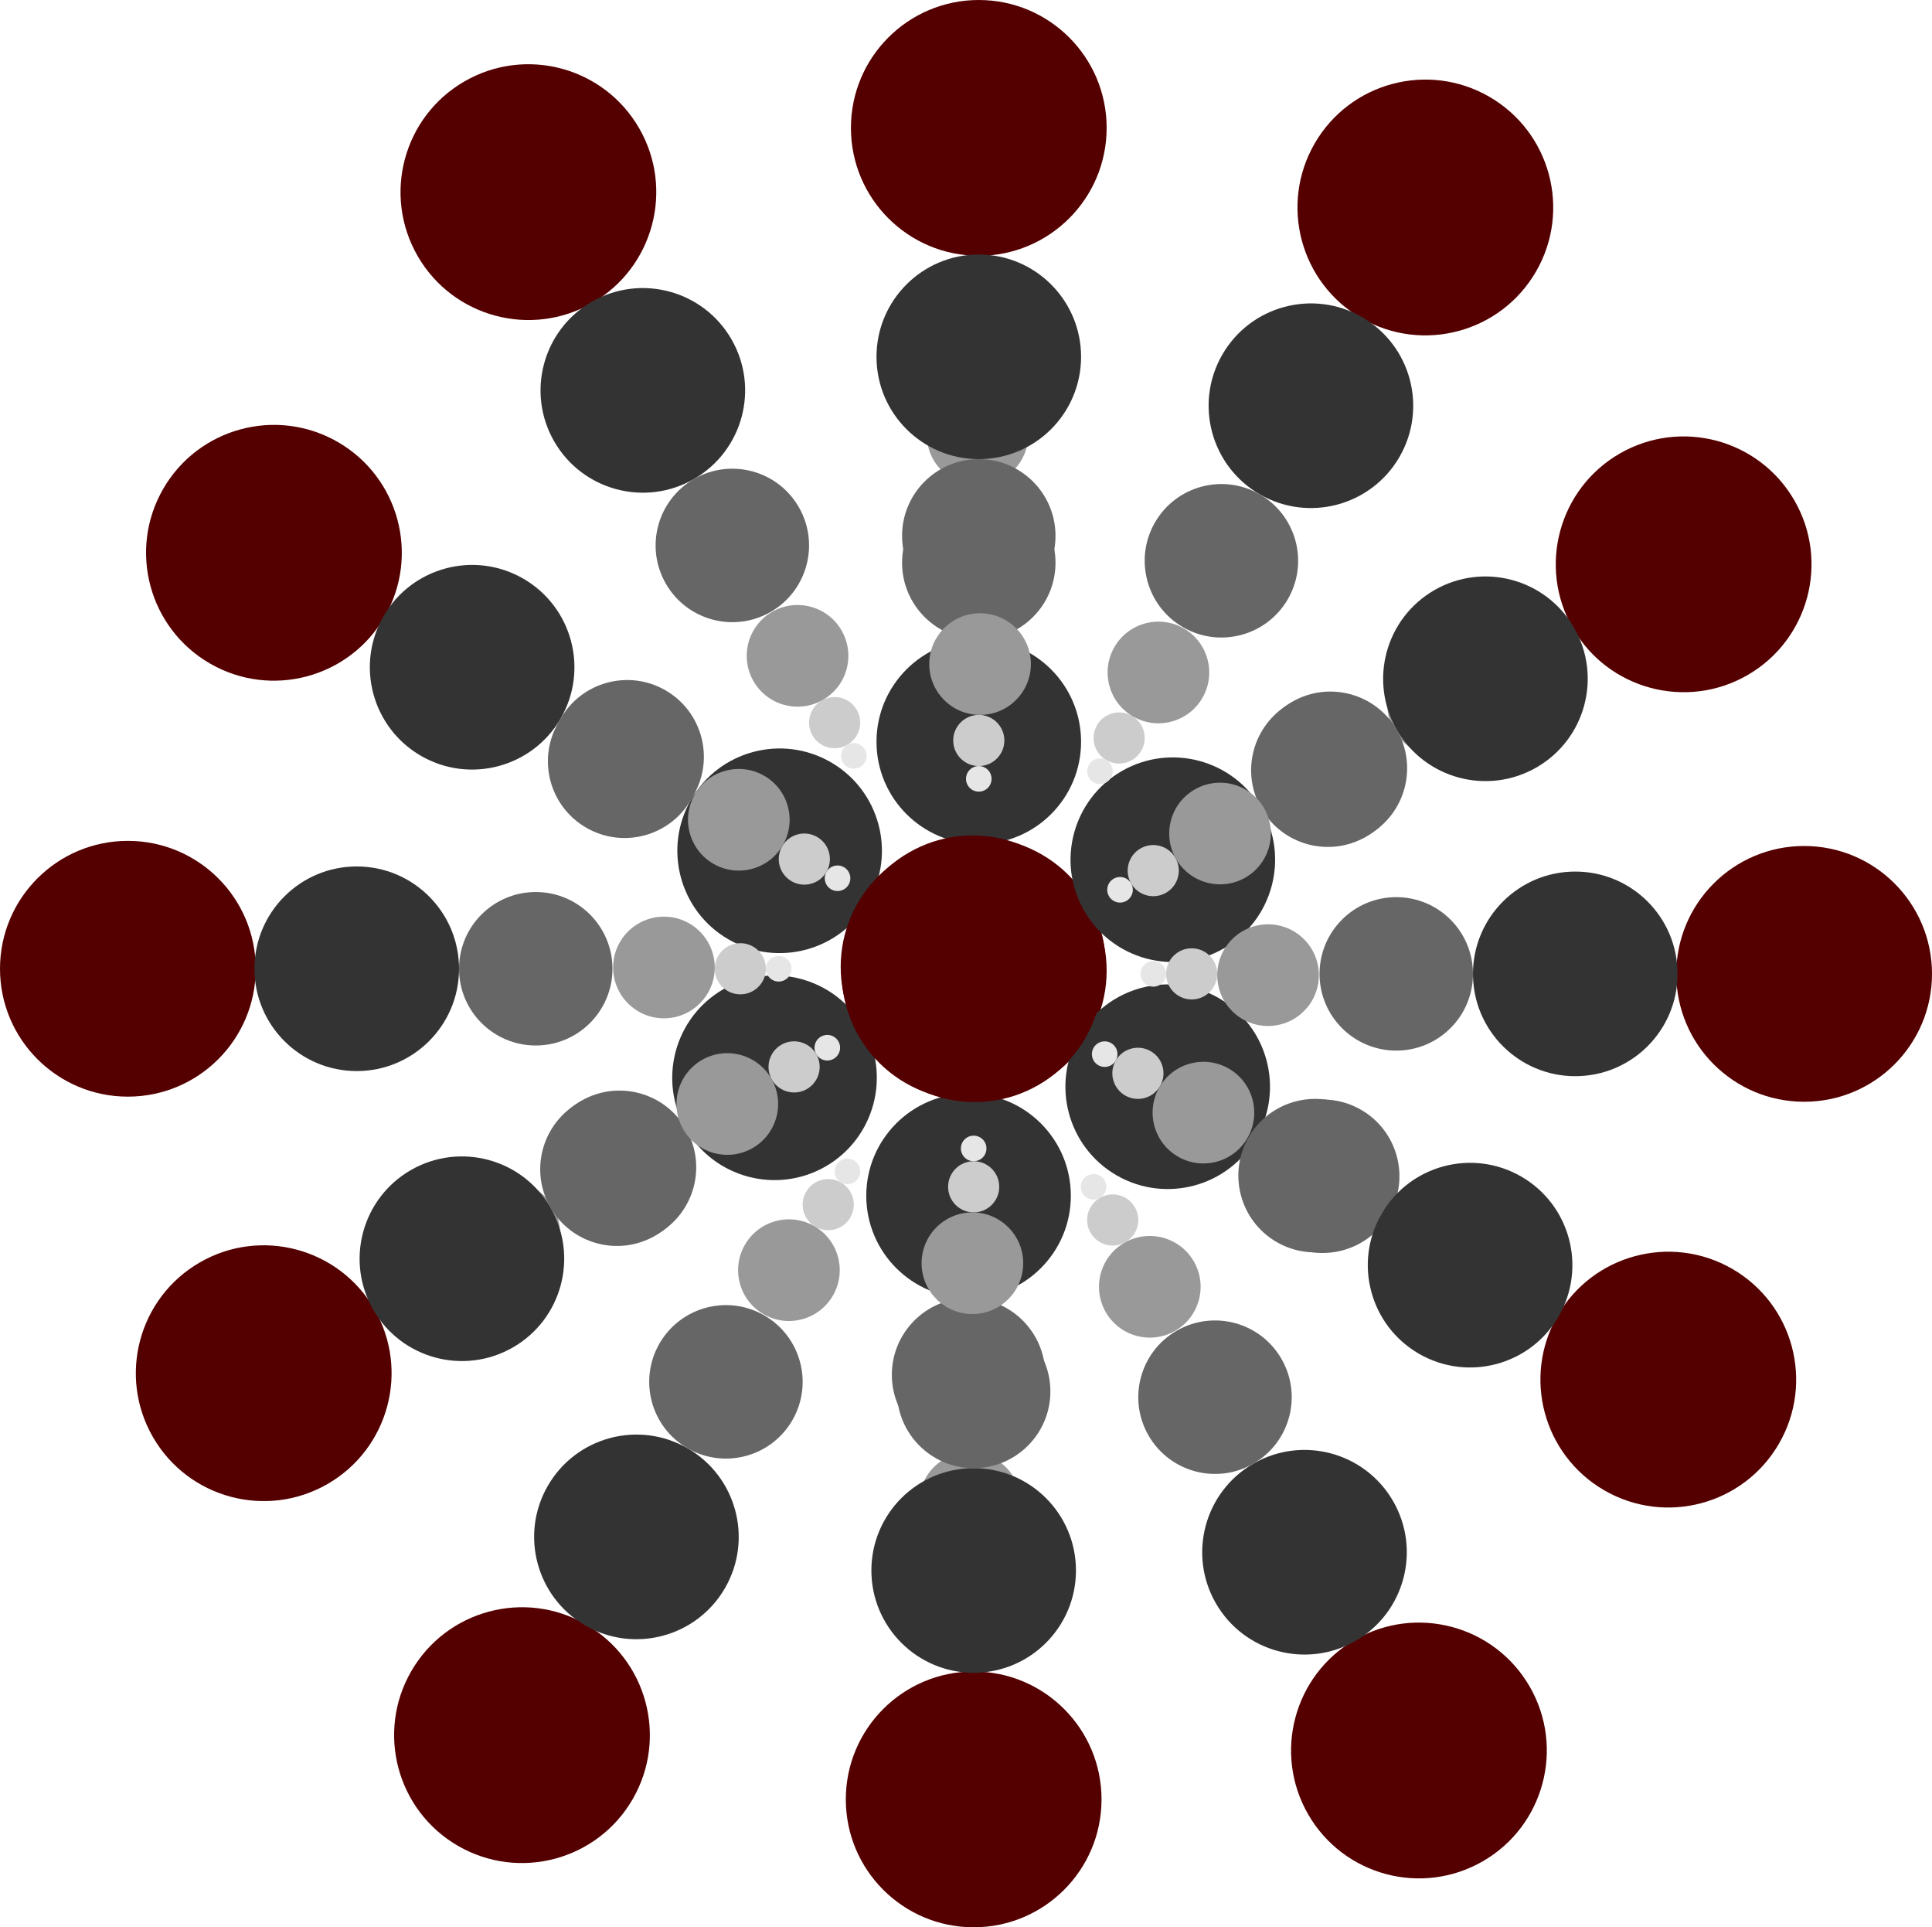 <?xml version="1.0" encoding="UTF-8" standalone="no"?>
<!-- Created with Inkscape (http://www.inkscape.org/) -->

<svg
   xmlns:dc="http://purl.org/dc/elements/1.1/"
   xmlns:cc="http://creativecommons.org/ns#"
   xmlns:rdf="http://www.w3.org/1999/02/22-rdf-syntax-ns#"
   xmlns:svg="http://www.w3.org/2000/svg"
   xmlns="http://www.w3.org/2000/svg"
   xmlns:sodipodi="http://sodipodi.sourceforge.net/DTD/sodipodi-0.dtd"
   xmlns:inkscape="http://www.inkscape.org/namespaces/inkscape"
   width="213.219mm"
   height="212.654mm"
   viewBox="0 0 755.5 753.5"
   id="svg23957"
   version="1.1"
   inkscape:version="0.91 r13725"
   sodipodi:docname="circlefade10.svg"
   inkscape:export-filename="/home/algot/Documents/runeman.org/clipart/circlefade10.png"
   inkscape:export-xdpi="17.868969"
   inkscape:export-ydpi="17.868969">
  <title
     id="title24240">Circle Fade Ten</title>
  <defs
     id="defs23959" />
  <sodipodi:namedview
     id="base"
     pagecolor="#ffffff"
     bordercolor="#666666"
     borderopacity="1.0"
     inkscape:pageopacity="0.0"
     inkscape:pageshadow="2"
     inkscape:zoom="0.35"
     inkscape:cx="-567.25019"
     inkscape:cy="371.03546"
     inkscape:document-units="px"
     inkscape:current-layer="layer1"
     showgrid="false"
     fit-margin-top="0"
     fit-margin-left="0"
     fit-margin-right="0"
     fit-margin-bottom="0"
     inkscape:window-width="1366"
     inkscape:window-height="712"
     inkscape:window-x="0"
     inkscape:window-y="0"
     inkscape:window-maximized="1" />
  <g
     inkscape:label="Layer 1"
     inkscape:groupmode="layer"
     id="layer1"
     transform="translate(-27.964,-149.898)">
    <g
       transform="translate(956.857,-215.571)"
       id="g23563"
       inkscape:transform-center-x="-2"
       inkscape:transform-center-y="-104">
      <circle
         style="opacity:1;fill:#550000;fill-opacity:1;stroke:none;stroke-width:2;stroke-linecap:square;stroke-miterlimit:4;stroke-dasharray:none;stroke-opacity:1"
         id="circle3975-4"
         cx="-546.143"
         cy="744.969"
         r="50" />
      <circle
         cy="655.469"
         cx="-546.143"
         id="circle3977-9"
         style="opacity:1;fill:#333333;fill-opacity:1;stroke:none;stroke-width:2;stroke-linecap:square;stroke-miterlimit:4;stroke-dasharray:none;stroke-opacity:1"
         r="40"
         inkscape:transform-center-y="-89" />
      <circle
         style="opacity:1;fill:#666666;fill-opacity:1;stroke:none;stroke-width:2;stroke-linecap:square;stroke-miterlimit:4;stroke-dasharray:none;stroke-opacity:1"
         id="circle3979-1"
         cx="-546.143"
         cy="585.469"
         r="30"
         inkscape:transform-center-y="-160" />
      <circle
         style="opacity:1;fill:#cccccc;fill-opacity:1;stroke:none;stroke-width:2;stroke-linecap:square;stroke-miterlimit:4;stroke-dasharray:none;stroke-opacity:1"
         id="circle3981-2"
         cx="-546.143"
         cy="505.469"
         r="10"
         inkscape:transform-center-y="-239" />
      <circle
         cy="490.469"
         cx="-546.143"
         id="circle3983-1"
         style="opacity:1;fill:#e6e6e6;fill-opacity:1;stroke:none;stroke-width:2;stroke-linecap:square;stroke-miterlimit:4;stroke-dasharray:none;stroke-opacity:1"
         r="5"
         inkscape:transform-center-y="-254" />
      <circle
         cy="535.339"
         cx="-546.643"
         id="circle4019-5"
         style="opacity:1;fill:#999999;fill-opacity:1;stroke:none;stroke-width:2;stroke-linecap:square;stroke-miterlimit:4;stroke-dasharray:none;stroke-opacity:1"
         r="19.87"
         inkscape:transform-center-y="-210" />
    </g>
    <g
       inkscape:transform-center-y="-42.48205"
       inkscape:transform-center-x="86.052213"
       id="g23571"
       transform="matrix(0.5,-0.866,0.866,0.5,38.273,-318.167)">
      <circle
         r="50"
         cy="744.969"
         cx="-546.143"
         id="circle23573"
         style="opacity:1;fill:#550000;fill-opacity:1;stroke:none;stroke-width:2;stroke-linecap:square;stroke-miterlimit:4;stroke-dasharray:none;stroke-opacity:1" />
      <circle
         inkscape:transform-center-y="-89"
         r="40"
         style="opacity:1;fill:#333333;fill-opacity:1;stroke:none;stroke-width:2;stroke-linecap:square;stroke-miterlimit:4;stroke-dasharray:none;stroke-opacity:1"
         id="circle23575"
         cx="-546.143"
         cy="655.469" />
      <circle
         inkscape:transform-center-y="-160"
         r="30"
         cy="585.469"
         cx="-546.143"
         id="circle23577"
         style="opacity:1;fill:#666666;fill-opacity:1;stroke:none;stroke-width:2;stroke-linecap:square;stroke-miterlimit:4;stroke-dasharray:none;stroke-opacity:1" />
      <circle
         inkscape:transform-center-y="-239"
         r="10"
         cy="505.469"
         cx="-546.143"
         id="circle23579"
         style="opacity:1;fill:#cccccc;fill-opacity:1;stroke:none;stroke-width:2;stroke-linecap:square;stroke-miterlimit:4;stroke-dasharray:none;stroke-opacity:1" />
      <circle
         inkscape:transform-center-y="-254"
         r="5"
         style="opacity:1;fill:#e6e6e6;fill-opacity:1;stroke:none;stroke-width:2;stroke-linecap:square;stroke-miterlimit:4;stroke-dasharray:none;stroke-opacity:1"
         id="circle23581"
         cx="-546.143"
         cy="490.469" />
      <circle
         inkscape:transform-center-y="-210"
         r="19.87"
         style="opacity:1;fill:#999999;fill-opacity:1;stroke:none;stroke-width:2;stroke-linecap:square;stroke-miterlimit:4;stroke-dasharray:none;stroke-opacity:1"
         id="circle23583"
         cx="-546.643"
         cy="535.339" />
    </g>
    <g
       transform="matrix(-0.5,-0.866,0.866,-0.5,-509.87,426.052)"
       id="g23585"
       inkscape:transform-center-x="88.05229"
       inkscape:transform-center-y="39.017978">
      <circle
         style="opacity:1;fill:#550000;fill-opacity:1;stroke:none;stroke-width:2;stroke-linecap:square;stroke-miterlimit:4;stroke-dasharray:none;stroke-opacity:1"
         id="circle23587"
         cx="-546.143"
         cy="744.969"
         r="50" />
      <circle
         cy="655.469"
         cx="-546.143"
         id="circle23589"
         style="opacity:1;fill:#333333;fill-opacity:1;stroke:none;stroke-width:2;stroke-linecap:square;stroke-miterlimit:4;stroke-dasharray:none;stroke-opacity:1"
         r="40"
         inkscape:transform-center-y="-89" />
      <circle
         style="opacity:1;fill:#666666;fill-opacity:1;stroke:none;stroke-width:2;stroke-linecap:square;stroke-miterlimit:4;stroke-dasharray:none;stroke-opacity:1"
         id="circle23591"
         cx="-546.143"
         cy="585.469"
         r="30"
         inkscape:transform-center-y="-160" />
      <circle
         style="opacity:1;fill:#cccccc;fill-opacity:1;stroke:none;stroke-width:2;stroke-linecap:square;stroke-miterlimit:4;stroke-dasharray:none;stroke-opacity:1"
         id="circle23593"
         cx="-546.143"
         cy="505.469"
         r="10"
         inkscape:transform-center-y="-239" />
      <circle
         cy="490.469"
         cx="-546.143"
         id="circle23595"
         style="opacity:1;fill:#e6e6e6;fill-opacity:1;stroke:none;stroke-width:2;stroke-linecap:square;stroke-miterlimit:4;stroke-dasharray:none;stroke-opacity:1"
         r="5"
         inkscape:transform-center-y="-254" />
      <circle
         cy="535.339"
         cx="-546.643"
         id="circle23597"
         style="opacity:1;fill:#999999;fill-opacity:1;stroke:none;stroke-width:2;stroke-linecap:square;stroke-miterlimit:4;stroke-dasharray:none;stroke-opacity:1"
         r="19.87"
         inkscape:transform-center-y="-210" />
    </g>
    <g
       inkscape:transform-center-y="104.00015"
       inkscape:transform-center-x="1.9999291"
       id="g23599"
       transform="matrix(-1,0,0,-1,-139.429,1272.868)">
      <circle
         r="50"
         cy="744.969"
         cx="-546.143"
         id="circle23601"
         style="opacity:1;fill:#550000;fill-opacity:1;stroke:none;stroke-width:2;stroke-linecap:square;stroke-miterlimit:4;stroke-dasharray:none;stroke-opacity:1" />
      <circle
         inkscape:transform-center-y="-89"
         r="40"
         style="opacity:1;fill:#333333;fill-opacity:1;stroke:none;stroke-width:2;stroke-linecap:square;stroke-miterlimit:4;stroke-dasharray:none;stroke-opacity:1"
         id="circle23603"
         cx="-546.143"
         cy="655.469" />
      <circle
         inkscape:transform-center-y="-160"
         r="30"
         cy="585.469"
         cx="-546.143"
         id="circle23605"
         style="opacity:1;fill:#666666;fill-opacity:1;stroke:none;stroke-width:2;stroke-linecap:square;stroke-miterlimit:4;stroke-dasharray:none;stroke-opacity:1" />
      <circle
         inkscape:transform-center-y="-239"
         r="10"
         cy="505.469"
         cx="-546.143"
         id="circle23607"
         style="opacity:1;fill:#cccccc;fill-opacity:1;stroke:none;stroke-width:2;stroke-linecap:square;stroke-miterlimit:4;stroke-dasharray:none;stroke-opacity:1" />
      <circle
         inkscape:transform-center-y="-254"
         r="5"
         style="opacity:1;fill:#e6e6e6;fill-opacity:1;stroke:none;stroke-width:2;stroke-linecap:square;stroke-miterlimit:4;stroke-dasharray:none;stroke-opacity:1"
         id="circle23609"
         cx="-546.143"
         cy="490.469" />
      <circle
         inkscape:transform-center-y="-210"
         r="19.87"
         style="opacity:1;fill:#999999;fill-opacity:1;stroke:none;stroke-width:2;stroke-linecap:square;stroke-miterlimit:4;stroke-dasharray:none;stroke-opacity:1"
         id="circle23611"
         cx="-546.643"
         cy="535.339" />
    </g>
    <g
       transform="matrix(-0.5,0.866,-0.866,-0.5,779.156,1375.463)"
       id="g23613"
       inkscape:transform-center-x="-86.052374"
       inkscape:transform-center-y="42.48212">
      <circle
         style="opacity:1;fill:#550000;fill-opacity:1;stroke:none;stroke-width:2;stroke-linecap:square;stroke-miterlimit:4;stroke-dasharray:none;stroke-opacity:1"
         id="circle23615"
         cx="-546.143"
         cy="744.969"
         r="50" />
      <circle
         cy="655.469"
         cx="-546.143"
         id="circle23617"
         style="opacity:1;fill:#333333;fill-opacity:1;stroke:none;stroke-width:2;stroke-linecap:square;stroke-miterlimit:4;stroke-dasharray:none;stroke-opacity:1"
         r="40"
         inkscape:transform-center-y="-89" />
      <circle
         style="opacity:1;fill:#666666;fill-opacity:1;stroke:none;stroke-width:2;stroke-linecap:square;stroke-miterlimit:4;stroke-dasharray:none;stroke-opacity:1"
         id="circle23619"
         cx="-546.143"
         cy="585.469"
         r="30"
         inkscape:transform-center-y="-160" />
      <circle
         style="opacity:1;fill:#cccccc;fill-opacity:1;stroke:none;stroke-width:2;stroke-linecap:square;stroke-miterlimit:4;stroke-dasharray:none;stroke-opacity:1"
         id="circle23621"
         cx="-546.143"
         cy="505.469"
         r="10"
         inkscape:transform-center-y="-239" />
      <circle
         cy="490.469"
         cx="-546.143"
         id="circle23623"
         style="opacity:1;fill:#e6e6e6;fill-opacity:1;stroke:none;stroke-width:2;stroke-linecap:square;stroke-miterlimit:4;stroke-dasharray:none;stroke-opacity:1"
         r="5"
         inkscape:transform-center-y="-254" />
      <circle
         cy="535.339"
         cx="-546.643"
         id="circle23625"
         style="opacity:1;fill:#999999;fill-opacity:1;stroke:none;stroke-width:2;stroke-linecap:square;stroke-miterlimit:4;stroke-dasharray:none;stroke-opacity:1"
         r="19.87"
         inkscape:transform-center-y="-210" />
    </g>
    <g
       inkscape:transform-center-y="-39.018078"
       inkscape:transform-center-x="-88.05232"
       id="g23627"
       transform="matrix(0.5,0.866,-0.866,0.5,1327.299,631.244)">
      <circle
         r="50"
         cy="744.969"
         cx="-546.143"
         id="circle23629"
         style="opacity:1;fill:#550000;fill-opacity:1;stroke:none;stroke-width:2;stroke-linecap:square;stroke-miterlimit:4;stroke-dasharray:none;stroke-opacity:1" />
      <circle
         inkscape:transform-center-y="-89"
         r="40"
         style="opacity:1;fill:#333333;fill-opacity:1;stroke:none;stroke-width:2;stroke-linecap:square;stroke-miterlimit:4;stroke-dasharray:none;stroke-opacity:1"
         id="circle23631"
         cx="-546.143"
         cy="655.469" />
      <circle
         inkscape:transform-center-y="-160"
         r="30"
         cy="585.469"
         cx="-546.143"
         id="circle23633"
         style="opacity:1;fill:#666666;fill-opacity:1;stroke:none;stroke-width:2;stroke-linecap:square;stroke-miterlimit:4;stroke-dasharray:none;stroke-opacity:1" />
      <circle
         inkscape:transform-center-y="-239"
         r="10"
         cy="505.469"
         cx="-546.143"
         id="circle23635"
         style="opacity:1;fill:#cccccc;fill-opacity:1;stroke:none;stroke-width:2;stroke-linecap:square;stroke-miterlimit:4;stroke-dasharray:none;stroke-opacity:1" />
      <circle
         inkscape:transform-center-y="-254"
         r="5"
         style="opacity:1;fill:#e6e6e6;fill-opacity:1;stroke:none;stroke-width:2;stroke-linecap:square;stroke-miterlimit:4;stroke-dasharray:none;stroke-opacity:1"
         id="circle23637"
         cx="-546.143"
         cy="490.469" />
      <circle
         inkscape:transform-center-y="-210"
         r="19.87"
         style="opacity:1;fill:#999999;fill-opacity:1;stroke:none;stroke-width:2;stroke-linecap:square;stroke-miterlimit:4;stroke-dasharray:none;stroke-opacity:1"
         id="circle23639"
         cx="-546.643"
         cy="535.339" />
    </g>
    <g
       transform="matrix(0.866,0.5,-0.5,0.866,1077.53,456.206)"
       id="g23655"
       inkscape:transform-center-x="-42.482078"
       inkscape:transform-center-y="-86.052384">
      <circle
         style="opacity:1;fill:#550000;fill-opacity:1;stroke:none;stroke-width:2;stroke-linecap:square;stroke-miterlimit:4;stroke-dasharray:none;stroke-opacity:1"
         id="circle23657"
         cx="-546.143"
         cy="744.969"
         r="50" />
      <circle
         cy="655.469"
         cx="-546.143"
         id="circle23659"
         style="opacity:1;fill:#333333;fill-opacity:1;stroke:none;stroke-width:2;stroke-linecap:square;stroke-miterlimit:4;stroke-dasharray:none;stroke-opacity:1"
         r="40"
         inkscape:transform-center-y="-89" />
      <circle
         style="opacity:1;fill:#666666;fill-opacity:1;stroke:none;stroke-width:2;stroke-linecap:square;stroke-miterlimit:4;stroke-dasharray:none;stroke-opacity:1"
         id="circle23661"
         cx="-546.143"
         cy="585.469"
         r="30"
         inkscape:transform-center-y="-160" />
      <circle
         style="opacity:1;fill:#cccccc;fill-opacity:1;stroke:none;stroke-width:2;stroke-linecap:square;stroke-miterlimit:4;stroke-dasharray:none;stroke-opacity:1"
         id="circle23663"
         cx="-546.143"
         cy="505.469"
         r="10"
         inkscape:transform-center-y="-239" />
      <circle
         cy="490.469"
         cx="-546.143"
         id="circle23665"
         style="opacity:1;fill:#e6e6e6;fill-opacity:1;stroke:none;stroke-width:2;stroke-linecap:square;stroke-miterlimit:4;stroke-dasharray:none;stroke-opacity:1"
         r="5"
         inkscape:transform-center-y="-254" />
      <circle
         cy="535.339"
         cx="-546.643"
         id="circle23667"
         style="opacity:1;fill:#999999;fill-opacity:1;stroke:none;stroke-width:2;stroke-linecap:square;stroke-miterlimit:4;stroke-dasharray:none;stroke-opacity:1"
         r="19.87"
         inkscape:transform-center-y="-210" />
    </g>
    <g
       inkscape:transform-center-y="1.999969"
       inkscape:transform-center-x="-104.00015"
       id="g23669"
       transform="matrix(1.34294e-8,1,-1,1.34294e-8,822.934,1074.791)">
      <circle
         r="50"
         cy="744.969"
         cx="-546.143"
         id="circle23671"
         style="opacity:1;fill:#550000;fill-opacity:1;stroke:none;stroke-width:2;stroke-linecap:square;stroke-miterlimit:4;stroke-dasharray:none;stroke-opacity:1" />
      <circle
         inkscape:transform-center-y="-89"
         r="40"
         style="opacity:1;fill:#333333;fill-opacity:1;stroke:none;stroke-width:2;stroke-linecap:square;stroke-miterlimit:4;stroke-dasharray:none;stroke-opacity:1"
         id="circle23673"
         cx="-546.143"
         cy="655.469" />
      <circle
         inkscape:transform-center-y="-160"
         r="30"
         cy="585.469"
         cx="-546.143"
         id="circle23675"
         style="opacity:1;fill:#666666;fill-opacity:1;stroke:none;stroke-width:2;stroke-linecap:square;stroke-miterlimit:4;stroke-dasharray:none;stroke-opacity:1" />
      <circle
         inkscape:transform-center-y="-239"
         r="10"
         cy="505.469"
         cx="-546.143"
         id="circle23677"
         style="opacity:1;fill:#cccccc;fill-opacity:1;stroke:none;stroke-width:2;stroke-linecap:square;stroke-miterlimit:4;stroke-dasharray:none;stroke-opacity:1" />
      <circle
         inkscape:transform-center-y="-254"
         r="5"
         style="opacity:1;fill:#e6e6e6;fill-opacity:1;stroke:none;stroke-width:2;stroke-linecap:square;stroke-miterlimit:4;stroke-dasharray:none;stroke-opacity:1"
         id="circle23679"
         cx="-546.143"
         cy="490.469" />
      <circle
         inkscape:transform-center-y="-210"
         r="19.87"
         style="opacity:1;fill:#999999;fill-opacity:1;stroke:none;stroke-width:2;stroke-linecap:square;stroke-miterlimit:4;stroke-dasharray:none;stroke-opacity:1"
         id="circle23681"
         cx="-546.643"
         cy="535.339" />
    </g>
    <g
       transform="matrix(-0.866,0.5,-0.5,-0.866,134.118,1143.232)"
       id="g23683"
       inkscape:transform-center-x="-39.018018"
       inkscape:transform-center-y="88.052326">
      <circle
         style="opacity:1;fill:#550000;fill-opacity:1;stroke:none;stroke-width:2;stroke-linecap:square;stroke-miterlimit:4;stroke-dasharray:none;stroke-opacity:1"
         id="circle23685"
         cx="-546.143"
         cy="744.969"
         r="50" />
      <circle
         cy="655.469"
         cx="-546.143"
         id="circle23687"
         style="opacity:1;fill:#333333;fill-opacity:1;stroke:none;stroke-width:2;stroke-linecap:square;stroke-miterlimit:4;stroke-dasharray:none;stroke-opacity:1"
         r="40"
         inkscape:transform-center-y="-89" />
      <circle
         style="opacity:1;fill:#666666;fill-opacity:1;stroke:none;stroke-width:2;stroke-linecap:square;stroke-miterlimit:4;stroke-dasharray:none;stroke-opacity:1"
         id="circle23689"
         cx="-546.143"
         cy="585.469"
         r="30"
         inkscape:transform-center-y="-160" />
      <circle
         style="opacity:1;fill:#cccccc;fill-opacity:1;stroke:none;stroke-width:2;stroke-linecap:square;stroke-miterlimit:4;stroke-dasharray:none;stroke-opacity:1"
         id="circle23691"
         cx="-546.143"
         cy="505.469"
         r="10"
         inkscape:transform-center-y="-239" />
      <circle
         cy="490.469"
         cx="-546.143"
         id="circle23693"
         style="opacity:1;fill:#e6e6e6;fill-opacity:1;stroke:none;stroke-width:2;stroke-linecap:square;stroke-miterlimit:4;stroke-dasharray:none;stroke-opacity:1"
         r="5"
         inkscape:transform-center-y="-254" />
      <circle
         cy="535.339"
         cx="-546.643"
         id="circle23695"
         style="opacity:1;fill:#999999;fill-opacity:1;stroke:none;stroke-width:2;stroke-linecap:square;stroke-miterlimit:4;stroke-dasharray:none;stroke-opacity:1"
         r="19.87"
         inkscape:transform-center-y="-210" />
    </g>
    <g
       inkscape:transform-center-y="86.052344"
       inkscape:transform-center-x="42.482131"
       id="g23697"
       transform="matrix(-0.866,-0.5,0.5,-0.866,-260.101,603.09)">
      <circle
         r="50"
         cy="744.969"
         cx="-546.143"
         id="circle23699"
         style="opacity:1;fill:#550000;fill-opacity:1;stroke:none;stroke-width:2;stroke-linecap:square;stroke-miterlimit:4;stroke-dasharray:none;stroke-opacity:1" />
      <circle
         inkscape:transform-center-y="-89"
         r="40"
         style="opacity:1;fill:#333333;fill-opacity:1;stroke:none;stroke-width:2;stroke-linecap:square;stroke-miterlimit:4;stroke-dasharray:none;stroke-opacity:1"
         id="circle23701"
         cx="-546.143"
         cy="655.469" />
      <circle
         inkscape:transform-center-y="-160"
         r="30"
         cy="585.469"
         cx="-546.143"
         id="circle23703"
         style="opacity:1;fill:#666666;fill-opacity:1;stroke:none;stroke-width:2;stroke-linecap:square;stroke-miterlimit:4;stroke-dasharray:none;stroke-opacity:1" />
      <circle
         inkscape:transform-center-y="-239"
         r="10"
         cy="505.469"
         cx="-546.143"
         id="circle23705"
         style="opacity:1;fill:#cccccc;fill-opacity:1;stroke:none;stroke-width:2;stroke-linecap:square;stroke-miterlimit:4;stroke-dasharray:none;stroke-opacity:1" />
      <circle
         inkscape:transform-center-y="-254"
         r="5"
         style="opacity:1;fill:#e6e6e6;fill-opacity:1;stroke:none;stroke-width:2;stroke-linecap:square;stroke-miterlimit:4;stroke-dasharray:none;stroke-opacity:1"
         id="circle23707"
         cx="-546.143"
         cy="490.469" />
      <circle
         inkscape:transform-center-y="-210"
         r="19.87"
         style="opacity:1;fill:#999999;fill-opacity:1;stroke:none;stroke-width:2;stroke-linecap:square;stroke-miterlimit:4;stroke-dasharray:none;stroke-opacity:1"
         id="circle23709"
         cx="-546.643"
         cy="535.339" />
    </g>
    <g
       transform="matrix(-1.34294e-8,-1,1,-1.34294e-8,-11.505,-15.495)"
       id="g23711"
       inkscape:transform-center-x="104.00015"
       inkscape:transform-center-y="-1.999974">
      <circle
         style="opacity:1;fill:#550000;fill-opacity:1;stroke:none;stroke-width:2;stroke-linecap:square;stroke-miterlimit:4;stroke-dasharray:none;stroke-opacity:1"
         id="circle23713"
         cx="-546.143"
         cy="744.969"
         r="50" />
      <circle
         cy="655.469"
         cx="-546.143"
         id="circle23715"
         style="opacity:1;fill:#333333;fill-opacity:1;stroke:none;stroke-width:2;stroke-linecap:square;stroke-miterlimit:4;stroke-dasharray:none;stroke-opacity:1"
         r="40"
         inkscape:transform-center-y="-89" />
      <circle
         style="opacity:1;fill:#666666;fill-opacity:1;stroke:none;stroke-width:2;stroke-linecap:square;stroke-miterlimit:4;stroke-dasharray:none;stroke-opacity:1"
         id="circle23717"
         cx="-546.143"
         cy="585.469"
         r="30"
         inkscape:transform-center-y="-160" />
      <circle
         style="opacity:1;fill:#cccccc;fill-opacity:1;stroke:none;stroke-width:2;stroke-linecap:square;stroke-miterlimit:4;stroke-dasharray:none;stroke-opacity:1"
         id="circle23719"
         cx="-546.143"
         cy="505.469"
         r="10"
         inkscape:transform-center-y="-239" />
      <circle
         cy="490.469"
         cx="-546.143"
         id="circle23721"
         style="opacity:1;fill:#e6e6e6;fill-opacity:1;stroke:none;stroke-width:2;stroke-linecap:square;stroke-miterlimit:4;stroke-dasharray:none;stroke-opacity:1"
         r="5"
         inkscape:transform-center-y="-254" />
      <circle
         cy="535.339"
         cx="-546.643"
         id="circle23723"
         style="opacity:1;fill:#999999;fill-opacity:1;stroke:none;stroke-width:2;stroke-linecap:square;stroke-miterlimit:4;stroke-dasharray:none;stroke-opacity:1"
         r="19.87"
         inkscape:transform-center-y="-210" />
    </g>
    <g
       inkscape:transform-center-y="-88.052331"
       inkscape:transform-center-x="39.018058"
       id="g23725"
       transform="matrix(0.866,-0.5,0.5,0.866,683.31,-83.937)">
      <circle
         r="50"
         cy="744.969"
         cx="-546.143"
         id="circle23727"
         style="opacity:1;fill:#550000;fill-opacity:1;stroke:none;stroke-width:2;stroke-linecap:square;stroke-miterlimit:4;stroke-dasharray:none;stroke-opacity:1" />
      <circle
         inkscape:transform-center-y="-89"
         r="40"
         style="opacity:1;fill:#333333;fill-opacity:1;stroke:none;stroke-width:2;stroke-linecap:square;stroke-miterlimit:4;stroke-dasharray:none;stroke-opacity:1"
         id="circle23729"
         cx="-546.143"
         cy="655.469" />
      <circle
         inkscape:transform-center-y="-160"
         r="30"
         cy="585.469"
         cx="-546.143"
         id="circle23731"
         style="opacity:1;fill:#666666;fill-opacity:1;stroke:none;stroke-width:2;stroke-linecap:square;stroke-miterlimit:4;stroke-dasharray:none;stroke-opacity:1" />
      <circle
         inkscape:transform-center-y="-239"
         r="10"
         cy="505.469"
         cx="-546.143"
         id="circle23733"
         style="opacity:1;fill:#cccccc;fill-opacity:1;stroke:none;stroke-width:2;stroke-linecap:square;stroke-miterlimit:4;stroke-dasharray:none;stroke-opacity:1" />
      <circle
         inkscape:transform-center-y="-254"
         r="5"
         style="opacity:1;fill:#e6e6e6;fill-opacity:1;stroke:none;stroke-width:2;stroke-linecap:square;stroke-miterlimit:4;stroke-dasharray:none;stroke-opacity:1"
         id="circle23735"
         cx="-546.143"
         cy="490.469" />
      <circle
         inkscape:transform-center-y="-210"
         r="19.87"
         style="opacity:1;fill:#999999;fill-opacity:1;stroke:none;stroke-width:2;stroke-linecap:square;stroke-miterlimit:4;stroke-dasharray:none;stroke-opacity:1"
         id="circle23737"
         cx="-546.643"
         cy="535.339" />
    </g>
    <g
       inkscape:transform-center-y="39.018033"
       inkscape:transform-center-x="88.052322"
       id="g23739"
       transform="matrix(-0.5,-0.866,0.866,-0.5,-231.87,270.052)">
      <circle
         r="50"
         cy="744.969"
         cx="-546.143"
         id="circle23741"
         style="opacity:1;fill:#550000;fill-opacity:1;stroke:none;stroke-width:2;stroke-linecap:square;stroke-miterlimit:4;stroke-dasharray:none;stroke-opacity:1" />
      <circle
         inkscape:transform-center-y="-89"
         r="40"
         style="opacity:1;fill:#333333;fill-opacity:1;stroke:none;stroke-width:2;stroke-linecap:square;stroke-miterlimit:4;stroke-dasharray:none;stroke-opacity:1"
         id="circle23743"
         cx="-546.143"
         cy="655.469" />
      <circle
         inkscape:transform-center-y="-160"
         r="30"
         cy="585.469"
         cx="-546.143"
         id="circle23745"
         style="opacity:1;fill:#666666;fill-opacity:1;stroke:none;stroke-width:2;stroke-linecap:square;stroke-miterlimit:4;stroke-dasharray:none;stroke-opacity:1" />
      <circle
         inkscape:transform-center-y="-239"
         r="10"
         cy="505.469"
         cx="-546.143"
         id="circle23747"
         style="opacity:1;fill:#cccccc;fill-opacity:1;stroke:none;stroke-width:2;stroke-linecap:square;stroke-miterlimit:4;stroke-dasharray:none;stroke-opacity:1" />
      <circle
         inkscape:transform-center-y="-254"
         r="5"
         style="opacity:1;fill:#e6e6e6;fill-opacity:1;stroke:none;stroke-width:2;stroke-linecap:square;stroke-miterlimit:4;stroke-dasharray:none;stroke-opacity:1"
         id="circle23749"
         cx="-546.143"
         cy="490.469" />
      <circle
         inkscape:transform-center-y="-210"
         r="19.87"
         style="opacity:1;fill:#999999;fill-opacity:1;stroke:none;stroke-width:2;stroke-linecap:square;stroke-miterlimit:4;stroke-dasharray:none;stroke-opacity:1"
         id="circle23751"
         cx="-546.643"
         cy="535.339" />
    </g>
    <g
       transform="matrix(-1,1.5548375e-8,-1.5548375e-8,-1,-135.429,944.867)"
       id="g23753"
       inkscape:transform-center-x="2.0000102"
       inkscape:transform-center-y="104.00016">
      <circle
         style="opacity:1;fill:#550000;fill-opacity:1;stroke:none;stroke-width:2;stroke-linecap:square;stroke-miterlimit:4;stroke-dasharray:none;stroke-opacity:1"
         id="circle23755"
         cx="-546.143"
         cy="744.969"
         r="50" />
      <circle
         cy="655.469"
         cx="-546.143"
         id="circle23757"
         style="opacity:1;fill:#333333;fill-opacity:1;stroke:none;stroke-width:2;stroke-linecap:square;stroke-miterlimit:4;stroke-dasharray:none;stroke-opacity:1"
         r="40"
         inkscape:transform-center-y="-89" />
      <circle
         style="opacity:1;fill:#666666;fill-opacity:1;stroke:none;stroke-width:2;stroke-linecap:square;stroke-miterlimit:4;stroke-dasharray:none;stroke-opacity:1"
         id="circle23759"
         cx="-546.143"
         cy="585.469"
         r="30"
         inkscape:transform-center-y="-160" />
      <circle
         style="opacity:1;fill:#cccccc;fill-opacity:1;stroke:none;stroke-width:2;stroke-linecap:square;stroke-miterlimit:4;stroke-dasharray:none;stroke-opacity:1"
         id="circle23761"
         cx="-546.143"
         cy="505.469"
         r="10"
         inkscape:transform-center-y="-239" />
      <circle
         cy="490.469"
         cx="-546.143"
         id="circle23763"
         style="opacity:1;fill:#e6e6e6;fill-opacity:1;stroke:none;stroke-width:2;stroke-linecap:square;stroke-miterlimit:4;stroke-dasharray:none;stroke-opacity:1"
         r="5"
         inkscape:transform-center-y="-254" />
      <circle
         cy="535.339"
         cx="-546.643"
         id="circle23765"
         style="opacity:1;fill:#999999;fill-opacity:1;stroke:none;stroke-width:2;stroke-linecap:square;stroke-miterlimit:4;stroke-dasharray:none;stroke-opacity:1"
         r="19.87"
         inkscape:transform-center-y="-210" />
    </g>
    <g
       inkscape:transform-center-y="42.482246"
       inkscape:transform-center-x="-86.052409"
       id="g23767"
       transform="matrix(-0.5,0.866,-0.866,-0.5,507.156,1211.464)">
      <circle
         r="50"
         cy="744.969"
         cx="-546.143"
         id="circle23769"
         style="opacity:1;fill:#550000;fill-opacity:1;stroke:none;stroke-width:2;stroke-linecap:square;stroke-miterlimit:4;stroke-dasharray:none;stroke-opacity:1" />
      <circle
         inkscape:transform-center-y="-89"
         r="40"
         style="opacity:1;fill:#333333;fill-opacity:1;stroke:none;stroke-width:2;stroke-linecap:square;stroke-miterlimit:4;stroke-dasharray:none;stroke-opacity:1"
         id="circle23771"
         cx="-546.143"
         cy="655.469" />
      <circle
         inkscape:transform-center-y="-160"
         r="30"
         cy="585.469"
         cx="-546.143"
         id="circle23773"
         style="opacity:1;fill:#666666;fill-opacity:1;stroke:none;stroke-width:2;stroke-linecap:square;stroke-miterlimit:4;stroke-dasharray:none;stroke-opacity:1" />
      <circle
         inkscape:transform-center-y="-239"
         r="10"
         cy="505.469"
         cx="-546.143"
         id="circle23775"
         style="opacity:1;fill:#cccccc;fill-opacity:1;stroke:none;stroke-width:2;stroke-linecap:square;stroke-miterlimit:4;stroke-dasharray:none;stroke-opacity:1" />
      <circle
         inkscape:transform-center-y="-254"
         r="5"
         style="opacity:1;fill:#e6e6e6;fill-opacity:1;stroke:none;stroke-width:2;stroke-linecap:square;stroke-miterlimit:4;stroke-dasharray:none;stroke-opacity:1"
         id="circle23777"
         cx="-546.143"
         cy="490.469" />
      <circle
         inkscape:transform-center-y="-210"
         r="19.87"
         style="opacity:1;fill:#999999;fill-opacity:1;stroke:none;stroke-width:2;stroke-linecap:square;stroke-miterlimit:4;stroke-dasharray:none;stroke-opacity:1"
         id="circle23779"
         cx="-546.643"
         cy="535.339" />
    </g>
    <g
       transform="matrix(0.5,0.866,-0.866,0.5,1049.299,787.244)"
       id="g23781"
       inkscape:transform-center-x="-88.052323"
       inkscape:transform-center-y="-39.018082">
      <circle
         style="opacity:1;fill:#550000;fill-opacity:1;stroke:none;stroke-width:2;stroke-linecap:square;stroke-miterlimit:4;stroke-dasharray:none;stroke-opacity:1"
         id="circle23783"
         cx="-546.143"
         cy="744.969"
         r="50" />
      <circle
         cy="655.469"
         cx="-546.143"
         id="circle23785"
         style="opacity:1;fill:#333333;fill-opacity:1;stroke:none;stroke-width:2;stroke-linecap:square;stroke-miterlimit:4;stroke-dasharray:none;stroke-opacity:1"
         r="40"
         inkscape:transform-center-y="-89" />
      <circle
         style="opacity:1;fill:#666666;fill-opacity:1;stroke:none;stroke-width:2;stroke-linecap:square;stroke-miterlimit:4;stroke-dasharray:none;stroke-opacity:1"
         id="circle23787"
         cx="-546.143"
         cy="585.469"
         r="30"
         inkscape:transform-center-y="-160" />
      <circle
         style="opacity:1;fill:#cccccc;fill-opacity:1;stroke:none;stroke-width:2;stroke-linecap:square;stroke-miterlimit:4;stroke-dasharray:none;stroke-opacity:1"
         id="circle23789"
         cx="-546.143"
         cy="505.469"
         r="10"
         inkscape:transform-center-y="-239" />
      <circle
         cy="490.469"
         cx="-546.143"
         id="circle23791"
         style="opacity:1;fill:#e6e6e6;fill-opacity:1;stroke:none;stroke-width:2;stroke-linecap:square;stroke-miterlimit:4;stroke-dasharray:none;stroke-opacity:1"
         r="5"
         inkscape:transform-center-y="-254" />
      <circle
         cy="535.339"
         cx="-546.643"
         id="circle23793"
         style="opacity:1;fill:#999999;fill-opacity:1;stroke:none;stroke-width:2;stroke-linecap:square;stroke-miterlimit:4;stroke-dasharray:none;stroke-opacity:1"
         r="19.87"
         inkscape:transform-center-y="-210" />
    </g>
    <g
       inkscape:transform-center-y="-104.00017"
       inkscape:transform-center-x="-1.999937"
       id="g23795"
       transform="translate(954.857,108.428)">
      <circle
         r="50"
         cy="744.969"
         cx="-546.143"
         id="circle23797"
         style="opacity:1;fill:#550000;fill-opacity:1;stroke:none;stroke-width:2;stroke-linecap:square;stroke-miterlimit:4;stroke-dasharray:none;stroke-opacity:1" />
      <circle
         inkscape:transform-center-y="-89"
         r="40"
         style="opacity:1;fill:#333333;fill-opacity:1;stroke:none;stroke-width:2;stroke-linecap:square;stroke-miterlimit:4;stroke-dasharray:none;stroke-opacity:1"
         id="circle23799"
         cx="-546.143"
         cy="655.469" />
      <circle
         inkscape:transform-center-y="-160"
         r="30"
         cy="585.469"
         cx="-546.143"
         id="circle23801"
         style="opacity:1;fill:#666666;fill-opacity:1;stroke:none;stroke-width:2;stroke-linecap:square;stroke-miterlimit:4;stroke-dasharray:none;stroke-opacity:1" />
      <circle
         inkscape:transform-center-y="-239"
         r="10"
         cy="505.469"
         cx="-546.143"
         id="circle23803"
         style="opacity:1;fill:#cccccc;fill-opacity:1;stroke:none;stroke-width:2;stroke-linecap:square;stroke-miterlimit:4;stroke-dasharray:none;stroke-opacity:1" />
      <circle
         inkscape:transform-center-y="-254"
         r="5"
         style="opacity:1;fill:#e6e6e6;fill-opacity:1;stroke:none;stroke-width:2;stroke-linecap:square;stroke-miterlimit:4;stroke-dasharray:none;stroke-opacity:1"
         id="circle23805"
         cx="-546.143"
         cy="490.469" />
      <circle
         inkscape:transform-center-y="-210"
         r="19.87"
         style="opacity:1;fill:#999999;fill-opacity:1;stroke:none;stroke-width:2;stroke-linecap:square;stroke-miterlimit:4;stroke-dasharray:none;stroke-opacity:1"
         id="circle23807"
         cx="-546.643"
         cy="535.339" />
    </g>
    <g
       transform="matrix(0.5,-0.866,0.866,0.5,308.273,-156.167)"
       id="g23809"
       inkscape:transform-center-x="86.052387"
       inkscape:transform-center-y="-42.48208">
      <circle
         style="opacity:1;fill:#550000;fill-opacity:1;stroke:none;stroke-width:2;stroke-linecap:square;stroke-miterlimit:4;stroke-dasharray:none;stroke-opacity:1"
         id="circle23811"
         cx="-546.143"
         cy="744.969"
         r="50" />
      <circle
         cy="655.469"
         cx="-546.143"
         id="circle23813"
         style="opacity:1;fill:#333333;fill-opacity:1;stroke:none;stroke-width:2;stroke-linecap:square;stroke-miterlimit:4;stroke-dasharray:none;stroke-opacity:1"
         r="40"
         inkscape:transform-center-y="-89" />
      <circle
         style="opacity:1;fill:#666666;fill-opacity:1;stroke:none;stroke-width:2;stroke-linecap:square;stroke-miterlimit:4;stroke-dasharray:none;stroke-opacity:1"
         id="circle23815"
         cx="-546.143"
         cy="585.469"
         r="30"
         inkscape:transform-center-y="-160" />
      <circle
         style="opacity:1;fill:#cccccc;fill-opacity:1;stroke:none;stroke-width:2;stroke-linecap:square;stroke-miterlimit:4;stroke-dasharray:none;stroke-opacity:1"
         id="circle23817"
         cx="-546.143"
         cy="505.469"
         r="10"
         inkscape:transform-center-y="-239" />
      <circle
         cy="490.469"
         cx="-546.143"
         id="circle23819"
         style="opacity:1;fill:#e6e6e6;fill-opacity:1;stroke:none;stroke-width:2;stroke-linecap:square;stroke-miterlimit:4;stroke-dasharray:none;stroke-opacity:1"
         r="5"
         inkscape:transform-center-y="-254" />
      <circle
         cy="535.339"
         cx="-546.643"
         id="circle23821"
         style="opacity:1;fill:#999999;fill-opacity:1;stroke:none;stroke-width:2;stroke-linecap:square;stroke-miterlimit:4;stroke-dasharray:none;stroke-opacity:1"
         r="19.87"
         inkscape:transform-center-y="-210" />
    </g>
  </g>
</svg>
